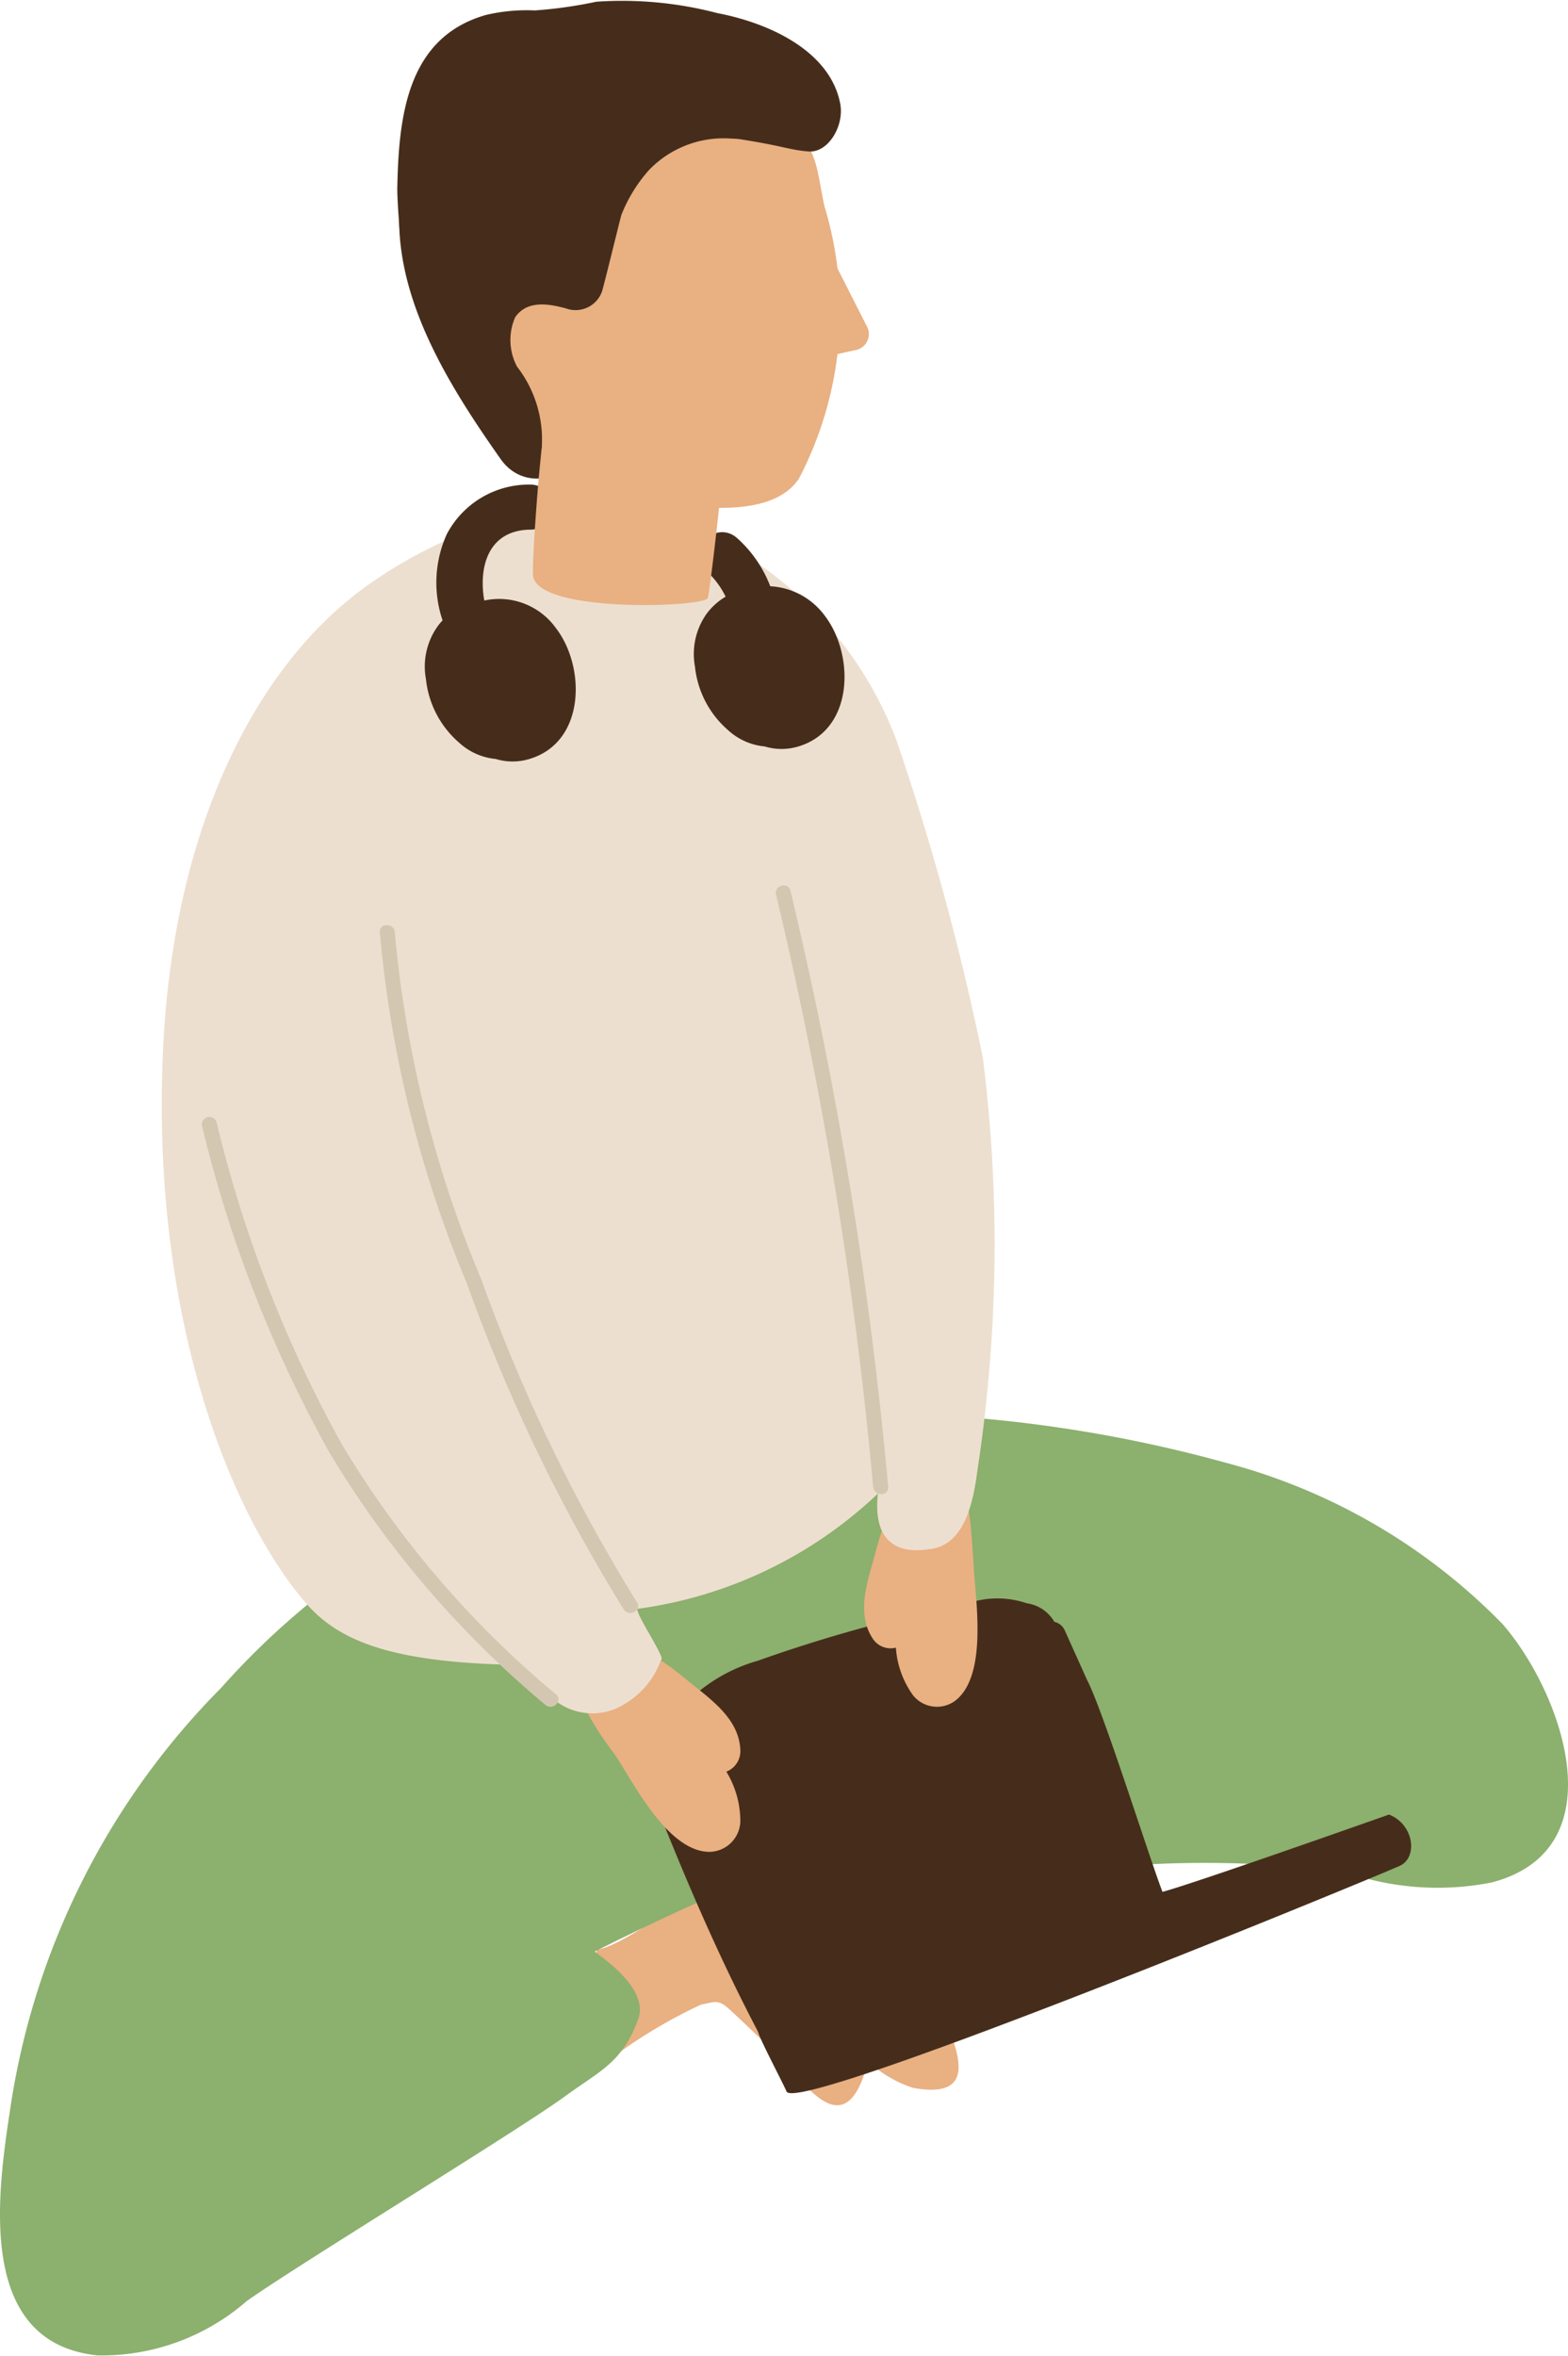 <svg xmlns="http://www.w3.org/2000/svg" width="29.959" height="44.987" viewBox="0 0 29.959 44.987">
  <g id="sec02-illust05" transform="translate(-311.432 -1720.192)">
    <path id="パス_1628" data-name="パス 1628" d="M327.763,1758.353a16.108,16.108,0,0,0-1.281-1.5c-.222-.223-.759-.756-1.085-.694-.792.153-2,1.161-2.524,1.254-.246.044.185,2.017.432,1.94a9.724,9.724,0,0,1,1.515-.881c.3-.067.348-.1.572.108.325.3.807.759,1.143,1.128l.041.044c.4.437,1.01,1.192,1.387-.009A2.291,2.291,0,0,0,327.763,1758.353Z" fill="#e9b082"/>
    <path id="パス_1629" data-name="パス 1629" d="M327.736,1759.232a16.354,16.354,0,0,1-.727-1.831c-.094-.3-.315-1.025-.107-1.284.5-.63,1.958-1.227,2.287-1.648.153-.2,1.266,1.3,1.083,1.486a5.839,5.839,0,0,0-1.055.731c-.2.232-.251.261-.171.556.116.429.294,1.068.464,1.537l.02.056c.2.555.583,1.45-.655,1.223A2.292,2.292,0,0,1,327.736,1759.232Z" fill="#e9b082"/>
    <path id="パス_1630" data-name="パス 1630" d="M340.138,1751.2a11.476,11.476,0,0,0-5.286-3.078,26.289,26.289,0,0,0-7.16-.949,1.11,1.11,0,0,0-1.052,1.272c-.19.033-.38.071-.571.121a1.09,1.09,0,0,0-.691,1.491c-.5.1-1,.2-1.5.313l-.318.071a1.055,1.055,0,0,0-1.709.155,1,1,0,0,0-.34-.008,1.1,1.1,0,0,0-1.308-.332,1,1,0,0,0-1.47-.462,14.748,14.748,0,0,0-3.076,2.627,14.4,14.4,0,0,0-4.02,7.975c-.25,1.639-.69,4.526,1.658,4.771a4.217,4.217,0,0,0,2.846-1.033c.876-.631,5.2-3.266,6.085-3.913.679-.495,1.1-.648,1.4-1.475.228-.628-.848-1.275-.829-1.291a51.433,51.433,0,0,1,5.819-2.491,1.465,1.465,0,0,0,.353.744,1.77,1.77,0,0,0,1.732.39,21.205,21.205,0,0,1,4.436-.324c.636.027,1.261.084,1.885.122a5.336,5.336,0,0,0,2.909.241C342.372,1755.5,341.259,1752.48,340.138,1751.2Z" fill="#8cb06e"/>
    <path id="パス_1631" data-name="パス 1631" d="M337.971,1754.84s-3.737,1.321-4.328,1.476c-.244-.626-1.131-3.452-1.442-4.049l-.424-.941a.285.285,0,0,0-.2-.166.725.725,0,0,0-.42-.331.686.686,0,0,0-.109-.024,1.742,1.742,0,0,0-1.084-.011,28.2,28.2,0,0,0-4.053,1.109,3.118,3.118,0,0,0-1.7,1.2c-.49.489-.3,1.419-.039,2.062.527,1.3,1.093,2.585,1.746,3.827.025.127.477.98.542,1.136.184.443,10.634-3.839,11.711-4.306C338.528,1755.665,338.453,1755.029,337.971,1754.84Z" fill="#462d1b"/>
    <path id="パス_1632" data-name="パス 1632" d="M325.31,1754.021a.421.421,0,0,0,.268-.392c-.013-.63-.587-1-1.039-1.374-.369-.3-1.156-.951-1.883-.506-.706.431.481,1.876.543,1.973.358.555,1,1.816,1.778,1.83a.6.6,0,0,0,.6-.572A1.819,1.819,0,0,0,325.31,1754.021Z" fill="#e9b082"/>
    <path id="パス_1633" data-name="パス 1633" d="M328.549,1751.653a.407.407,0,0,1-.432-.158c-.344-.505-.1-1.122.045-1.669.121-.447.376-1.414,1.2-1.459.6-.033.6.654.683,1.862.045.638.236,1.993-.371,2.444a.586.586,0,0,1-.8-.114A1.767,1.767,0,0,1,328.549,1751.653Z" fill="#e9b082"/>
    <path id="パス_1634" data-name="パス 1634" d="M330.211,1740.388a49.014,49.014,0,0,0-1.652-6.065,7.144,7.144,0,0,0-4.476-4.271c-.011,0,.312.1.3.1.014-.045-.3-.191-.291-.237a.8.8,0,0,0-1.318-.768c-1.021.967-2.42.873-4.315,2.218-2.121,1.506-3.663,4.56-3.9,8.646-.3,5.323,1.324,9.213,2.744,10.82.632.716,1.679,1.115,4.03,1.151a5.939,5.939,0,0,0,.7.676,1.154,1.154,0,0,0,1.341.066,1.607,1.607,0,0,0,.689-.839c.106-.011-.543-.957-.443-.974a8.272,8.272,0,0,0,4.586-2.2c-.143,1.288.858,1.076,1,1.059.7-.084.836-1.009.908-1.55A28.461,28.461,0,0,0,330.211,1740.388Z" fill="#eddfcf"/>
    <path id="パス_1635" data-name="パス 1635" d="M327.187,1731.944a1.384,1.384,0,0,0-1.038-.558,2.369,2.369,0,0,0-.632-.918c-.412-.368-1.022.239-.608.609a1.613,1.613,0,0,1,.387.508,1.248,1.248,0,0,0-.354.314,1.327,1.327,0,0,0-.232,1.02,1.859,1.859,0,0,0,.632,1.214,1.2,1.2,0,0,0,.7.312,1.106,1.106,0,0,0,.645,0C327.757,1734.125,327.76,1732.685,327.187,1731.944Z" fill="#462d1b"/>
    <path id="パス_1636" data-name="パス 1636" d="M322.052,1732.183a1.336,1.336,0,0,0-1.367-.524c-.113-.648.078-1.346.884-1.354a.43.43,0,0,0,0-.86,1.773,1.773,0,0,0-1.6.946,2.243,2.243,0,0,0-.081,1.647c-.03.032-.058.065-.085.1a1.324,1.324,0,0,0-.233,1.02,1.861,1.861,0,0,0,.633,1.214,1.2,1.2,0,0,0,.7.312,1.1,1.1,0,0,0,.645,0C322.622,1734.364,322.625,1732.924,322.052,1732.183Z" fill="#462d1b"/>
    <path id="パス_1637" data-name="パス 1637" d="M327,1723.821a4.175,4.175,0,0,0-3.624-3.17,3.684,3.684,0,0,0-4.128,2.517c-.675,2.095.58,4.13,1.75,5.79.6.852,1.961.1,1.42-.83-.209-.359-.445-.765-.66-1.2a.732.732,0,0,0,.171-.54c-.021-.408-.043-.818-.026-1.221a.707.707,0,0,0,.636-.958,1.345,1.345,0,0,0,1.371-.941,2.1,2.1,0,0,1,.613.256,4.273,4.273,0,0,1,1.1,1.092C326.136,1725.27,327.262,1724.566,327,1723.821Z" fill="#462d1b"/>
    <path id="パス_1638" data-name="パス 1638" d="M327.183,1724.125c-.173-.787-.122-1.484-1.179-1.575a6.96,6.96,0,0,0-3.265.554c-.645.31-1.153.051-1.413.74-.318.843-.559,4.2,1.163,5.775.422.385,1.118.2,1.659.218.64.024,2.037.261,2.549-.507A6.9,6.9,0,0,0,327.183,1724.125Z" fill="#e9b082"/>
    <path id="パス_1639" data-name="パス 1639" d="M324.959,1731.606c.088-.523.3-2.459.331-2.989a6.811,6.811,0,0,0,.048-1.253,3.369,3.369,0,0,0-1.169-.5,1.3,1.3,0,0,0-.673.064,1.26,1.26,0,0,0-.173.049,1.309,1.309,0,0,0-.643.108.988.988,0,0,0-.815.786q-.064.678-.131,1.357c-.03.3-.136,1.663-.117,1.947C321.666,1731.909,324.927,1731.791,324.959,1731.606Z" fill="#e9b082"/>
    <path id="パス_1640" data-name="パス 1640" d="M325.137,1720.442a7.167,7.167,0,0,0-2.312-.217,8.414,8.414,0,0,1-1.174.166,3.408,3.408,0,0,0-.928.085c-1.516.426-1.672,1.943-1.7,3.294-.006.27.067,1.077.067,1.077s.845-.657.919-.944a4.9,4.9,0,0,1,.123-.514.4.4,0,0,0,.087-.078l.023-.028a.612.612,0,0,0,.1-.178l.138-.319a.5.5,0,0,0-.228-.725,1.082,1.082,0,0,1,.41-.472c.537-.33,1.164-.119,1.75-.243a5.535,5.535,0,0,1,2.32.038l.114.022a.847.847,0,0,0-.043.091.836.836,0,0,0-.055.4,2.981,2.981,0,0,0-.7.19.432.432,0,0,0-.266-.176.543.543,0,0,0-.153-.042,2.021,2.021,0,0,0-1.735.684.513.513,0,0,0-.842.471l-.407,1.414a.5.5,0,0,0,.07.7,2.512,2.512,0,0,0-.313.232.43.43,0,0,0-.049.628,9.026,9.026,0,0,0-.069,1.471.52.52,0,0,0,.35.618.513.513,0,0,0,.287-.011.819.819,0,0,1,.1.31.367.367,0,0,0,.242.552c.185.03.472.008.52-.2a2.272,2.272,0,0,0-.472-1.545,1.081,1.081,0,0,1-.036-.943c.235-.342.668-.249.967-.17a.536.536,0,0,0,.689-.314c.026-.063.309-1.228.371-1.463a2.865,2.865,0,0,1,.53-.864,1.978,1.978,0,0,1,1.58-.6,1.143,1.143,0,0,1,.175.014c.843.133.918.2,1.292.231s.687-.484.607-.911C327.3,1721.193,326.184,1720.643,325.137,1720.442Z" fill="#462d1b"/>
    <path id="パス_1641" data-name="パス 1641" d="M323.6,1750.783a32.53,32.53,0,0,1-2.967-6.149,22.262,22.262,0,0,1-1.658-6.64c-.012-.183-.3-.184-.286,0a22.474,22.474,0,0,0,1.668,6.716,32.846,32.846,0,0,0,2.995,6.218C323.458,1751.081,323.707,1750.937,323.6,1750.783Z" fill="#d4c7b1"/>
    <path id="パス_1642" data-name="パス 1642" d="M322.054,1752.544a18.7,18.7,0,0,1-4.085-4.765,24.334,24.334,0,0,1-2.4-6.163.144.144,0,0,0-.277.077,24.569,24.569,0,0,0,2.432,6.231,18.951,18.951,0,0,0,4.13,4.823C321.992,1752.865,322.2,1752.663,322.054,1752.544Z" fill="#d4c7b1"/>
    <path id="パス_1643" data-name="パス 1643" d="M326.535,1737.2c-.042-.18-.319-.1-.276.076a79.346,79.346,0,0,1,1.856,11.308c.017.182.3.184.287,0A79.7,79.7,0,0,0,326.535,1737.2Z" fill="#d4c7b1"/>
    <path id="パス_1644" data-name="パス 1644" d="M327.756,1726.881l-.84.187-.219-1.679.537-.465.751,1.48A.313.313,0,0,1,327.756,1726.881Z" fill="#e9b082"/>
  </g>
</svg>
